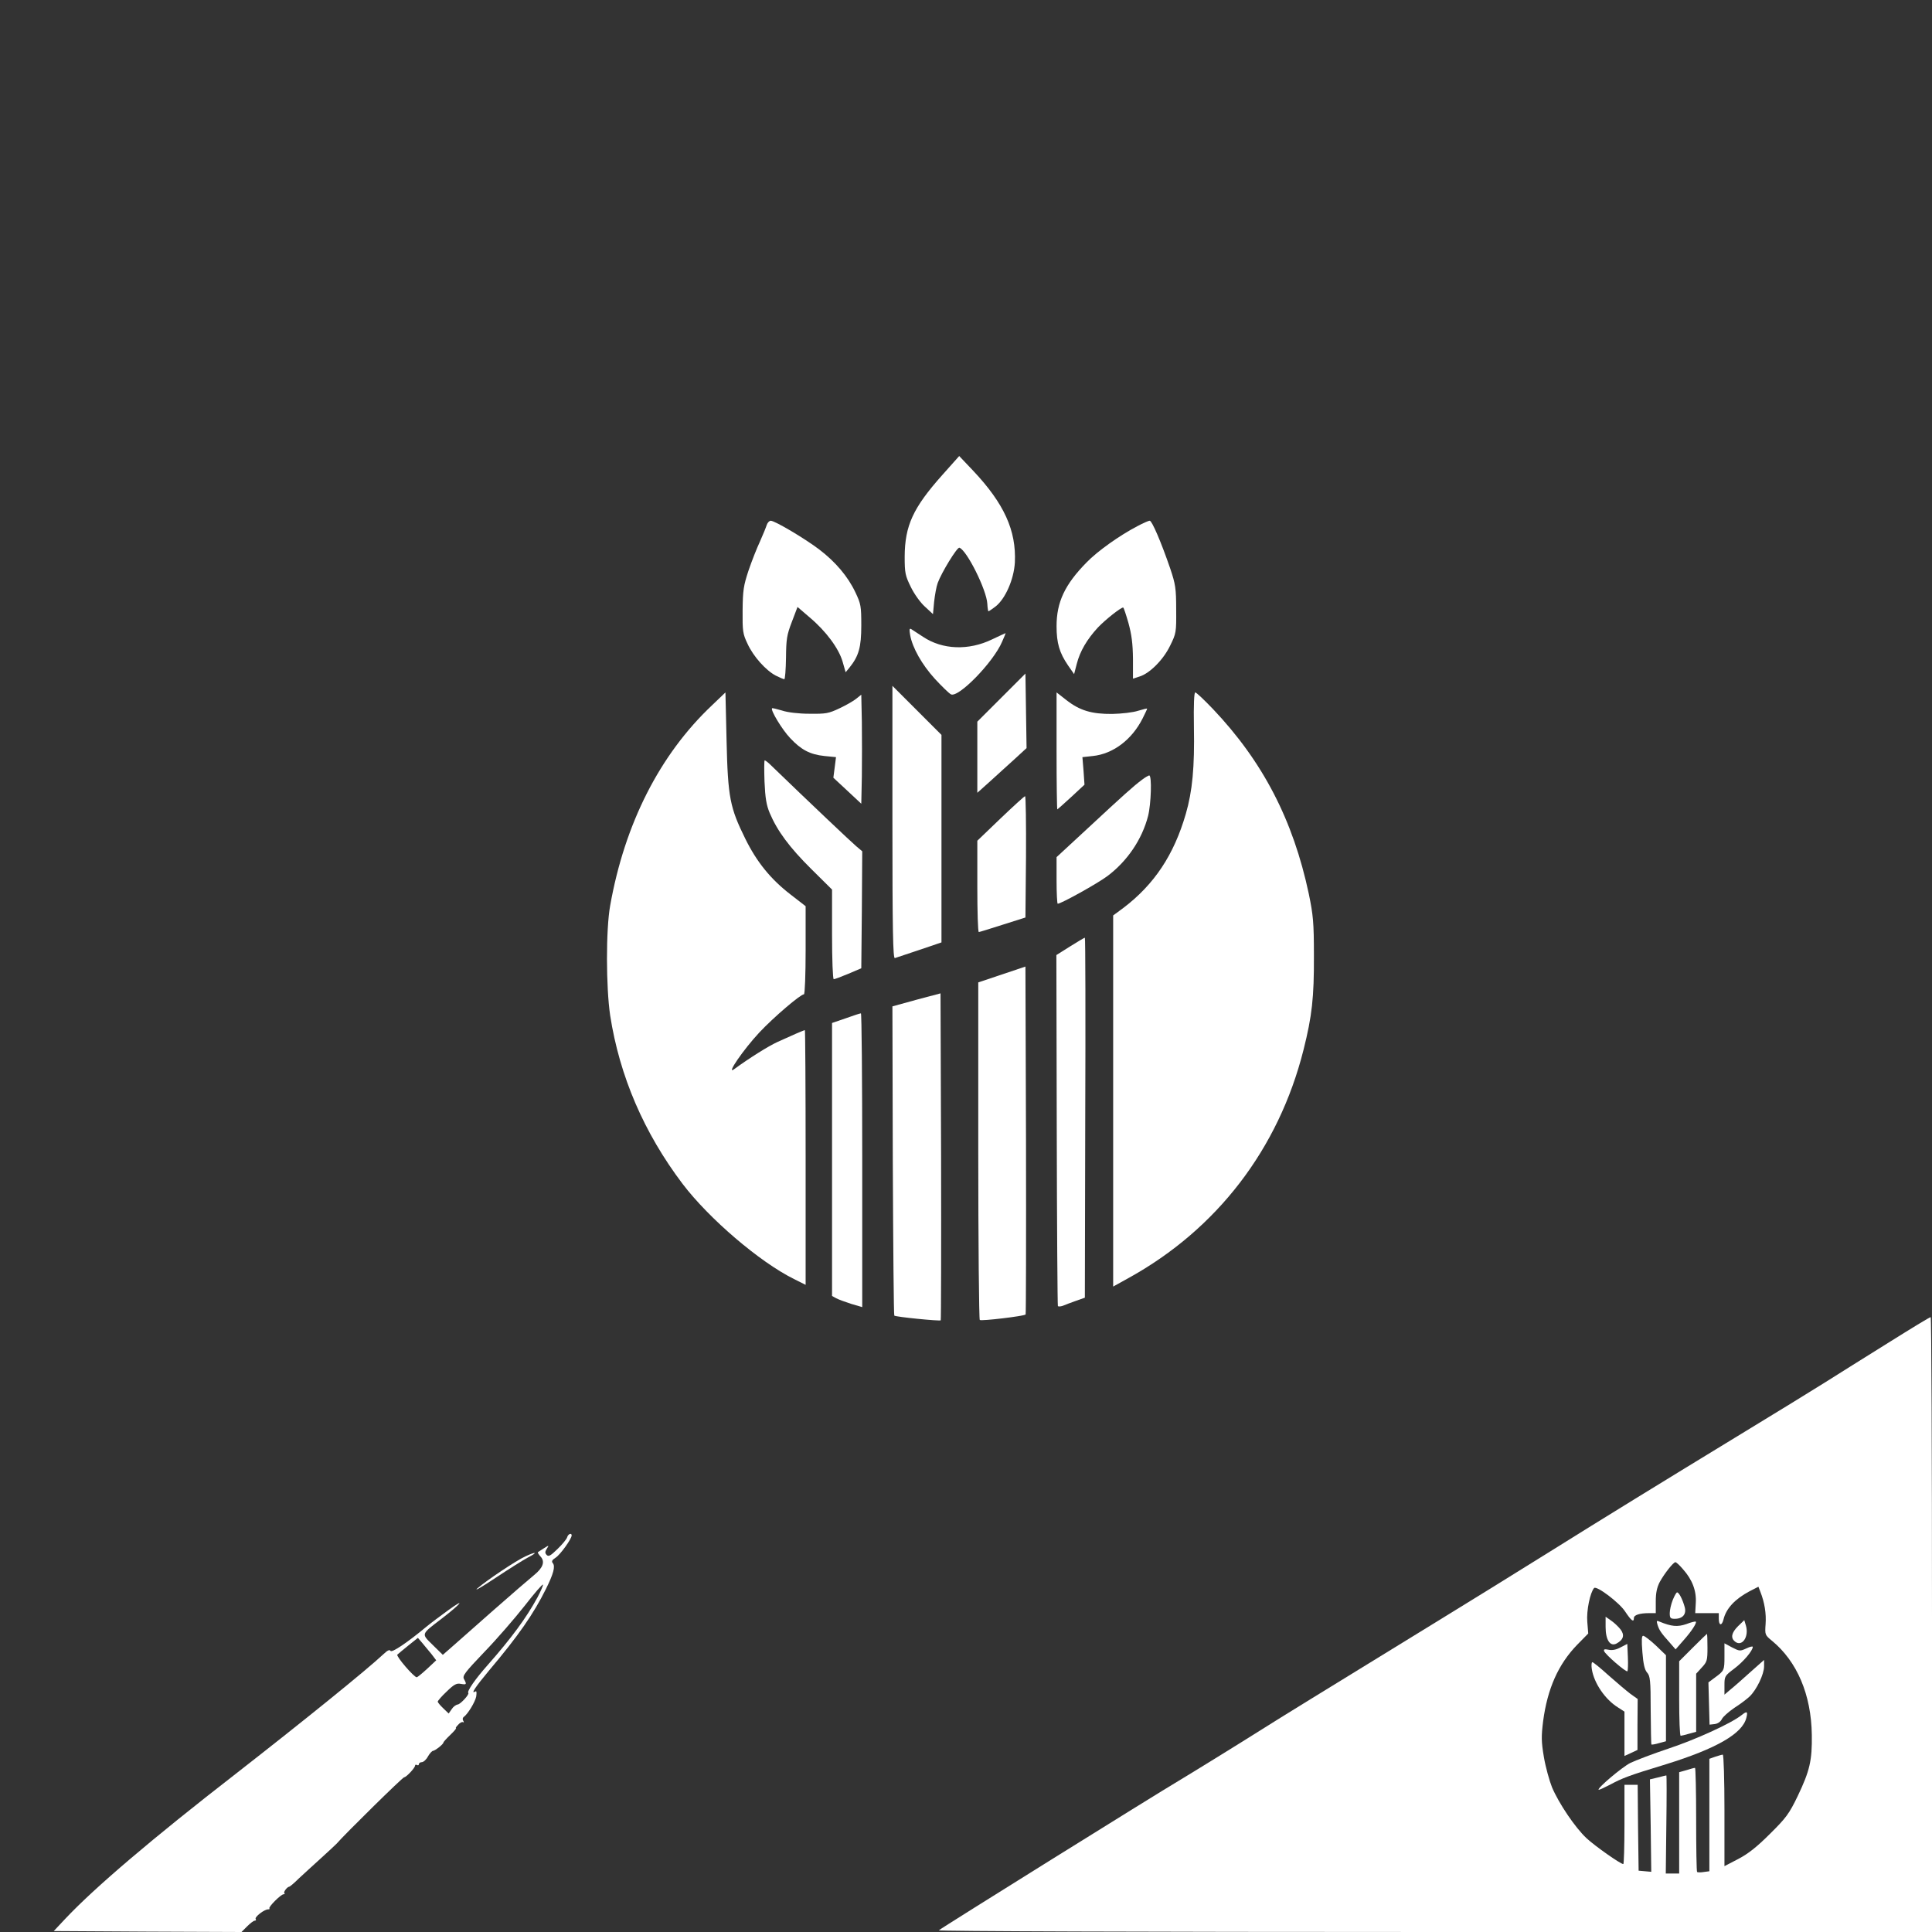 <?xml version="1.0" standalone="no"?>
<!DOCTYPE svg PUBLIC "-//W3C//DTD SVG 20010904//EN"
 "http://www.w3.org/TR/2001/REC-SVG-20010904/DTD/svg10.dtd">
<svg version="1.0" xmlns="http://www.w3.org/2000/svg"
 width="1024pt" height="1024pt" viewBox="0 0 1024 1024"
 preserveAspectRatio="xMidYMid meet">

<rect x="0" y="0" width="1024" height="1024" fill="#333333" stroke="none"/>

<g transform="translate(0,1024) scale(0.1,-0.1)"
fill="#ffffff" stroke="none">
<path d="M4994 7722 c-155 -174 -198 -268 -199 -432 0 -88 3 -101 33 -162 18
-37 51 -83 75 -104 l42 -39 6 65 c4 36 12 81 19 100 20 55 103 191 115 187 39
-13 144 -223 148 -297 1 -22 4 -40 6 -40 2 0 19 11 37 25 52 40 98 144 103
234 8 169 -57 312 -221 486 l-74 78 -90 -101z"/>
<path d="M4064 7458 c-4 -13 -20 -52 -36 -88 -17 -36 -44 -105 -61 -155 -26
-79 -30 -104 -31 -210 -1 -110 1 -125 26 -177 31 -68 98 -142 150 -169 20 -10
41 -19 45 -19 4 0 8 51 9 113 1 99 4 121 31 191 l30 79 64 -55 c86 -72 155
-165 175 -235 l16 -56 20 24 c50 62 63 109 63 224 0 102 -2 114 -31 175 -40
85 -106 162 -191 227 -76 58 -236 153 -258 153 -7 0 -17 -10 -21 -22z"/>
<path d="M6028 7451 c-94 -49 -211 -132 -269 -192 -115 -117 -159 -210 -159
-338 0 -89 15 -141 61 -208 l32 -46 14 54 c17 67 54 130 112 193 40 42 121
106 134 106 3 0 15 -37 28 -82 17 -62 23 -109 24 -189 l0 -106 34 11 c54 16
127 89 163 164 32 65 33 70 32 192 0 112 -4 134 -31 215 -49 143 -97 254 -109
255 -7 0 -36 -13 -66 -29z"/>
<path d="M4824 6874 c12 -67 62 -156 131 -232 37 -40 75 -77 85 -82 39 -21
225 170 271 278 11 24 19 45 19 46 0 1 -32 -14 -72 -33 -124 -60 -263 -55
-366 14 -28 18 -57 37 -63 41 -9 5 -10 -3 -5 -32z"/>
<path d="M5308 6543 l-128 -128 0 -189 0 -188 68 61 c37 33 95 87 130 118 l63
58 -3 198 -3 197 -127 -127z"/>
<path d="M4730 5881 c0 -574 3 -722 13 -719 6 2 65 22 129 43 l118 40 0 550 0
550 -130 130 -130 130 0 -724z"/>
<path d="M3774 6502 c-277 -261 -463 -628 -540 -1062 -23 -128 -22 -434 0
-582 50 -322 179 -622 384 -893 140 -184 407 -413 590 -504 l62 -31 0 675 c0
371 -2 675 -4 675 -5 0 -72 -29 -146 -63 -48 -22 -150 -86 -229 -144 -45 -33
49 104 134 195 76 81 218 202 236 202 5 0 9 105 9 233 l0 234 -80 62 c-105 81
-179 172 -240 296 -81 164 -92 218 -99 517 l-6 258 -71 -68z"/>
<path d="M5600 6260 c0 -170 2 -310 4 -310 1 0 35 30 74 66 l70 65 -5 73 -6
73 55 6 c107 11 207 86 264 199 13 26 24 49 24 52 0 2 -21 -3 -47 -11 -27 -9
-88 -16 -138 -17 -109 -1 -173 18 -245 75 l-50 39 0 -310z"/>
<path d="M6328 6388 c4 -215 -8 -341 -43 -462 -63 -217 -167 -374 -332 -499
l-53 -39 0 -984 0 -983 83 46 c468 259 794 684 926 1209 45 179 56 277 55 499
0 177 -4 215 -27 327 -83 391 -243 701 -509 981 -46 48 -87 87 -93 87 -6 0 -9
-65 -7 -182z"/>
<path d="M4540 6538 c-14 -12 -54 -35 -90 -52 -59 -28 -73 -30 -160 -29 -56 0
-116 7 -145 17 -27 8 -51 14 -53 12 -9 -10 54 -114 96 -158 58 -62 105 -87
182 -95 l61 -6 -7 -55 -7 -54 74 -69 74 -69 3 145 c1 80 1 210 0 289 l-3 144
-25 -20z"/>
<path d="M4052 6098 c4 -89 10 -125 28 -168 40 -94 104 -181 219 -295 l111
-110 0 -237 c0 -135 4 -238 9 -238 5 0 40 13 78 29 l68 29 3 310 2 310 -32 27
c-26 22 -244 228 -456 433 -12 12 -26 22 -29 22 -3 0 -3 -51 -1 -112z"/>
<path d="M6054 6108 c-47 -35 -99 -82 -281 -251 l-173 -160 0 -123 c0 -68 3
-124 6 -124 18 0 214 109 264 147 105 79 183 194 215 318 16 63 21 215 6 215
-4 0 -21 -10 -37 -22z"/>
<path d="M5303 5902 l-123 -118 0 -242 c0 -133 3 -242 8 -242 4 0 61 18 127
39 l120 38 3 321 c1 177 -1 322 -5 322 -5 -1 -63 -54 -130 -118z"/>
<path d="M5672 5224 l-73 -46 2 -927 c1 -509 4 -929 6 -933 2 -4 14 -3 26 1
12 5 43 17 69 26 l48 17 2 954 c2 525 1 954 -2 954 -3 0 -38 -21 -78 -46z"/>
<path d="M5310 5075 l-125 -42 0 -891 c0 -489 4 -894 8 -898 7 -7 234 20 243
29 2 2 3 418 2 924 l-3 920 -125 -42z"/>
<path d="M4857 4941 l-127 -35 2 -817 c2 -450 5 -820 8 -822 7 -7 240 -30 246
-25 2 3 3 394 2 869 l-3 864 -128 -34z"/>
<path d="M4483 4843 l-73 -25 0 -723 0 -724 22 -12 c13 -7 49 -20 80 -30 l58
-17 0 779 c0 428 -3 779 -7 778 -5 0 -41 -12 -80 -26z"/>
<path d="M10010 3124 c-118 -74 -271 -169 -340 -213 -69 -43 -260 -161 -425
-261 -474 -289 -718 -439 -1040 -640 -165 -103 -428 -266 -585 -362 -653 -401
-821 -504 -930 -573 -122 -77 -378 -235 -445 -275 -120 -71 -1258 -780 -1269
-791 -6 -5 1076 -9 2627 -9 l2637 0 0 1630 c0 897 -3 1630 -7 1629 -5 0 -105
-61 -223 -135z m-1090 -1201 c50 -56 72 -115 68 -179 l-3 -54 63 0 62 0 0 -30
c0 -37 16 -39 25 -3 14 58 61 108 138 149 l47 24 10 -26 c23 -58 32 -117 28
-172 -4 -56 -3 -58 32 -87 135 -110 210 -287 213 -500 2 -136 -11 -191 -75
-325 -45 -93 -61 -115 -147 -200 -69 -69 -116 -106 -168 -133 l-73 -38 0 295
c0 163 -4 296 -9 296 -4 0 -22 -5 -40 -11 l-31 -11 0 -298 0 -298 -30 -4 c-17
-3 -32 -2 -35 0 -3 3 -5 128 -5 279 0 150 -3 273 -6 273 -4 0 -24 -5 -45 -12
l-39 -11 0 -269 0 -268 -36 0 -35 0 3 260 c2 143 2 260 0 260 -2 0 -22 -5 -45
-11 l-42 -10 4 -245 3 -245 -33 3 -34 3 -3 228 -2 227 -35 0 -35 0 0 -210 c0
-116 -3 -210 -6 -210 -15 0 -151 96 -195 137 -61 57 -147 185 -183 270 -14 35
-34 107 -43 160 -14 83 -14 110 -4 191 23 172 80 301 181 405 l58 59 -5 62
c-5 59 15 155 36 179 13 14 134 -77 165 -125 32 -48 46 -59 46 -34 0 16 30 26
81 26 l35 0 0 63 c0 44 6 73 21 102 24 44 72 105 83 105 5 0 23 -17 40 -37z"/>
<path d="M8866 1760 c-9 -22 -16 -54 -16 -70 0 -26 4 -30 27 -30 42 0 63 25
52 63 -11 40 -30 77 -40 77 -4 0 -14 -18 -23 -40z"/>
<path d="M8510 1617 c0 -69 24 -106 58 -88 37 20 44 45 21 75 -11 14 -33 35
-49 46 l-30 21 0 -54z"/>
<path d="M8785 1629 c9 -29 19 -44 63 -93 l33 -38 42 48 c42 47 72 93 65 99
-2 2 -25 -3 -50 -13 -47 -16 -79 -13 -142 13 -16 7 -17 5 -11 -16z"/>
<path d="M9212 1621 c-35 -35 -40 -62 -17 -81 37 -31 76 23 59 83 l-9 30 -33
-32z"/>
<path d="M8972 1507 l-72 -72 0 -198 c0 -108 3 -197 8 -197 4 0 24 5 45 11
l37 10 0 154 0 154 30 33 c28 30 30 38 30 105 0 40 -1 73 -3 73 -1 0 -35 -33
-75 -73z"/>
<path d="M8705 1483 c5 -64 12 -93 25 -108 16 -18 19 -40 19 -199 1 -99 2
-181 4 -182 2 -2 20 1 40 7 l37 10 0 228 0 228 -54 52 c-30 28 -60 51 -67 51
-8 0 -9 -23 -4 -87z"/>
<path d="M8590 1509 c-23 -13 -45 -17 -64 -13 -21 4 -27 3 -24 -7 6 -18 117
-114 124 -107 2 3 4 37 2 76 l-3 69 -35 -18z"/>
<path d="M9140 1462 c0 -75 -1 -77 -50 -113 l-35 -26 3 -112 3 -112 27 3 c16
2 31 12 38 26 6 13 36 39 65 59 30 19 66 46 82 61 37 35 77 118 77 160 l0 34
-71 -63 c-39 -35 -86 -77 -105 -92 l-34 -29 0 50 c0 48 2 50 52 88 48 36 98
95 98 115 0 5 -15 1 -34 -8 -33 -15 -36 -15 -75 5 l-41 22 0 -68z"/>
<path d="M8437 1393 c12 -75 71 -161 139 -203 l34 -22 0 -118 0 -117 35 16 34
16 0 135 1 135 -38 27 c-20 15 -72 59 -115 97 -43 39 -82 71 -87 71 -5 0 -6
-17 -3 -37z"/>
<path d="M9230 1149 c-54 -43 -242 -129 -387 -177 -84 -28 -175 -63 -202 -76
-45 -23 -176 -134 -168 -142 2 -2 28 10 59 26 67 36 100 49 298 109 267 83
405 162 426 246 9 35 3 37 -26 14z"/>
<path d="M3006 2092 c-3 -10 -26 -38 -51 -62 -36 -35 -47 -42 -57 -32 -10 10
-10 17 0 33 13 20 12 20 -15 3 -15 -10 -30 -19 -32 -21 -2 -2 4 -12 14 -23 25
-27 13 -60 -34 -98 -21 -17 -122 -104 -223 -193 -100 -89 -201 -177 -222 -196
l-39 -34 -53 52 c-62 61 -64 55 46 139 104 80 133 116 35 45 -44 -32 -96 -71
-115 -87 -101 -84 -183 -139 -190 -128 -5 8 -16 3 -36 -16 -93 -87 -422 -353
-785 -636 -440 -341 -749 -604 -904 -769 l-60 -64 498 -3 497 -2 30 30 c16 16
34 30 40 30 6 0 9 4 5 9 -6 11 46 51 66 51 7 0 10 2 7 5 -7 7 61 75 75 75 6 0
8 3 4 6 -6 6 16 34 26 34 3 0 26 19 50 43 25 23 77 71 117 107 40 36 77 71 84
78 45 52 350 352 358 352 11 0 58 50 58 62 0 5 5 6 10 3 6 -3 10 -1 10 4 0 6
7 11 15 11 9 0 24 13 33 30 9 16 22 30 27 30 11 1 55 35 55 44 0 3 16 21 37
41 20 19 33 35 30 35 -4 0 1 8 11 18 9 11 21 17 26 14 5 -3 6 1 1 8 -4 7 -3
15 2 19 22 15 61 79 67 109 3 21 2 31 -4 27 -28 -17 -1 23 73 112 153 181 235
299 300 430 41 82 51 121 37 138 -8 9 -4 17 15 29 25 16 85 100 85 118 0 15
-19 8 -24 -10z m-157 -318 c-60 -110 -138 -216 -265 -360 -64 -72 -110 -138
-102 -147 7 -7 -40 -58 -55 -61 -10 -1 -25 -12 -33 -25 l-16 -23 -29 28 c-16
15 -29 31 -29 35 0 4 21 29 48 54 38 37 52 45 75 40 30 -5 32 -3 16 26 -9 17
5 35 108 143 65 67 161 178 213 244 52 67 96 118 98 113 1 -4 -12 -35 -29 -67z
m-562 -301 l25 -33 -48 -45 c-27 -25 -52 -45 -55 -45 -15 0 -111 112 -103 120
5 5 32 27 59 49 l50 40 23 -27 c13 -15 35 -42 49 -59z"/>
<path d="M2785 1991 c-49 -22 -207 -128 -255 -170 -19 -17 23 7 95 55 71 47
150 97 175 110 53 27 42 32 -15 5z"/>
</g>
</svg>

